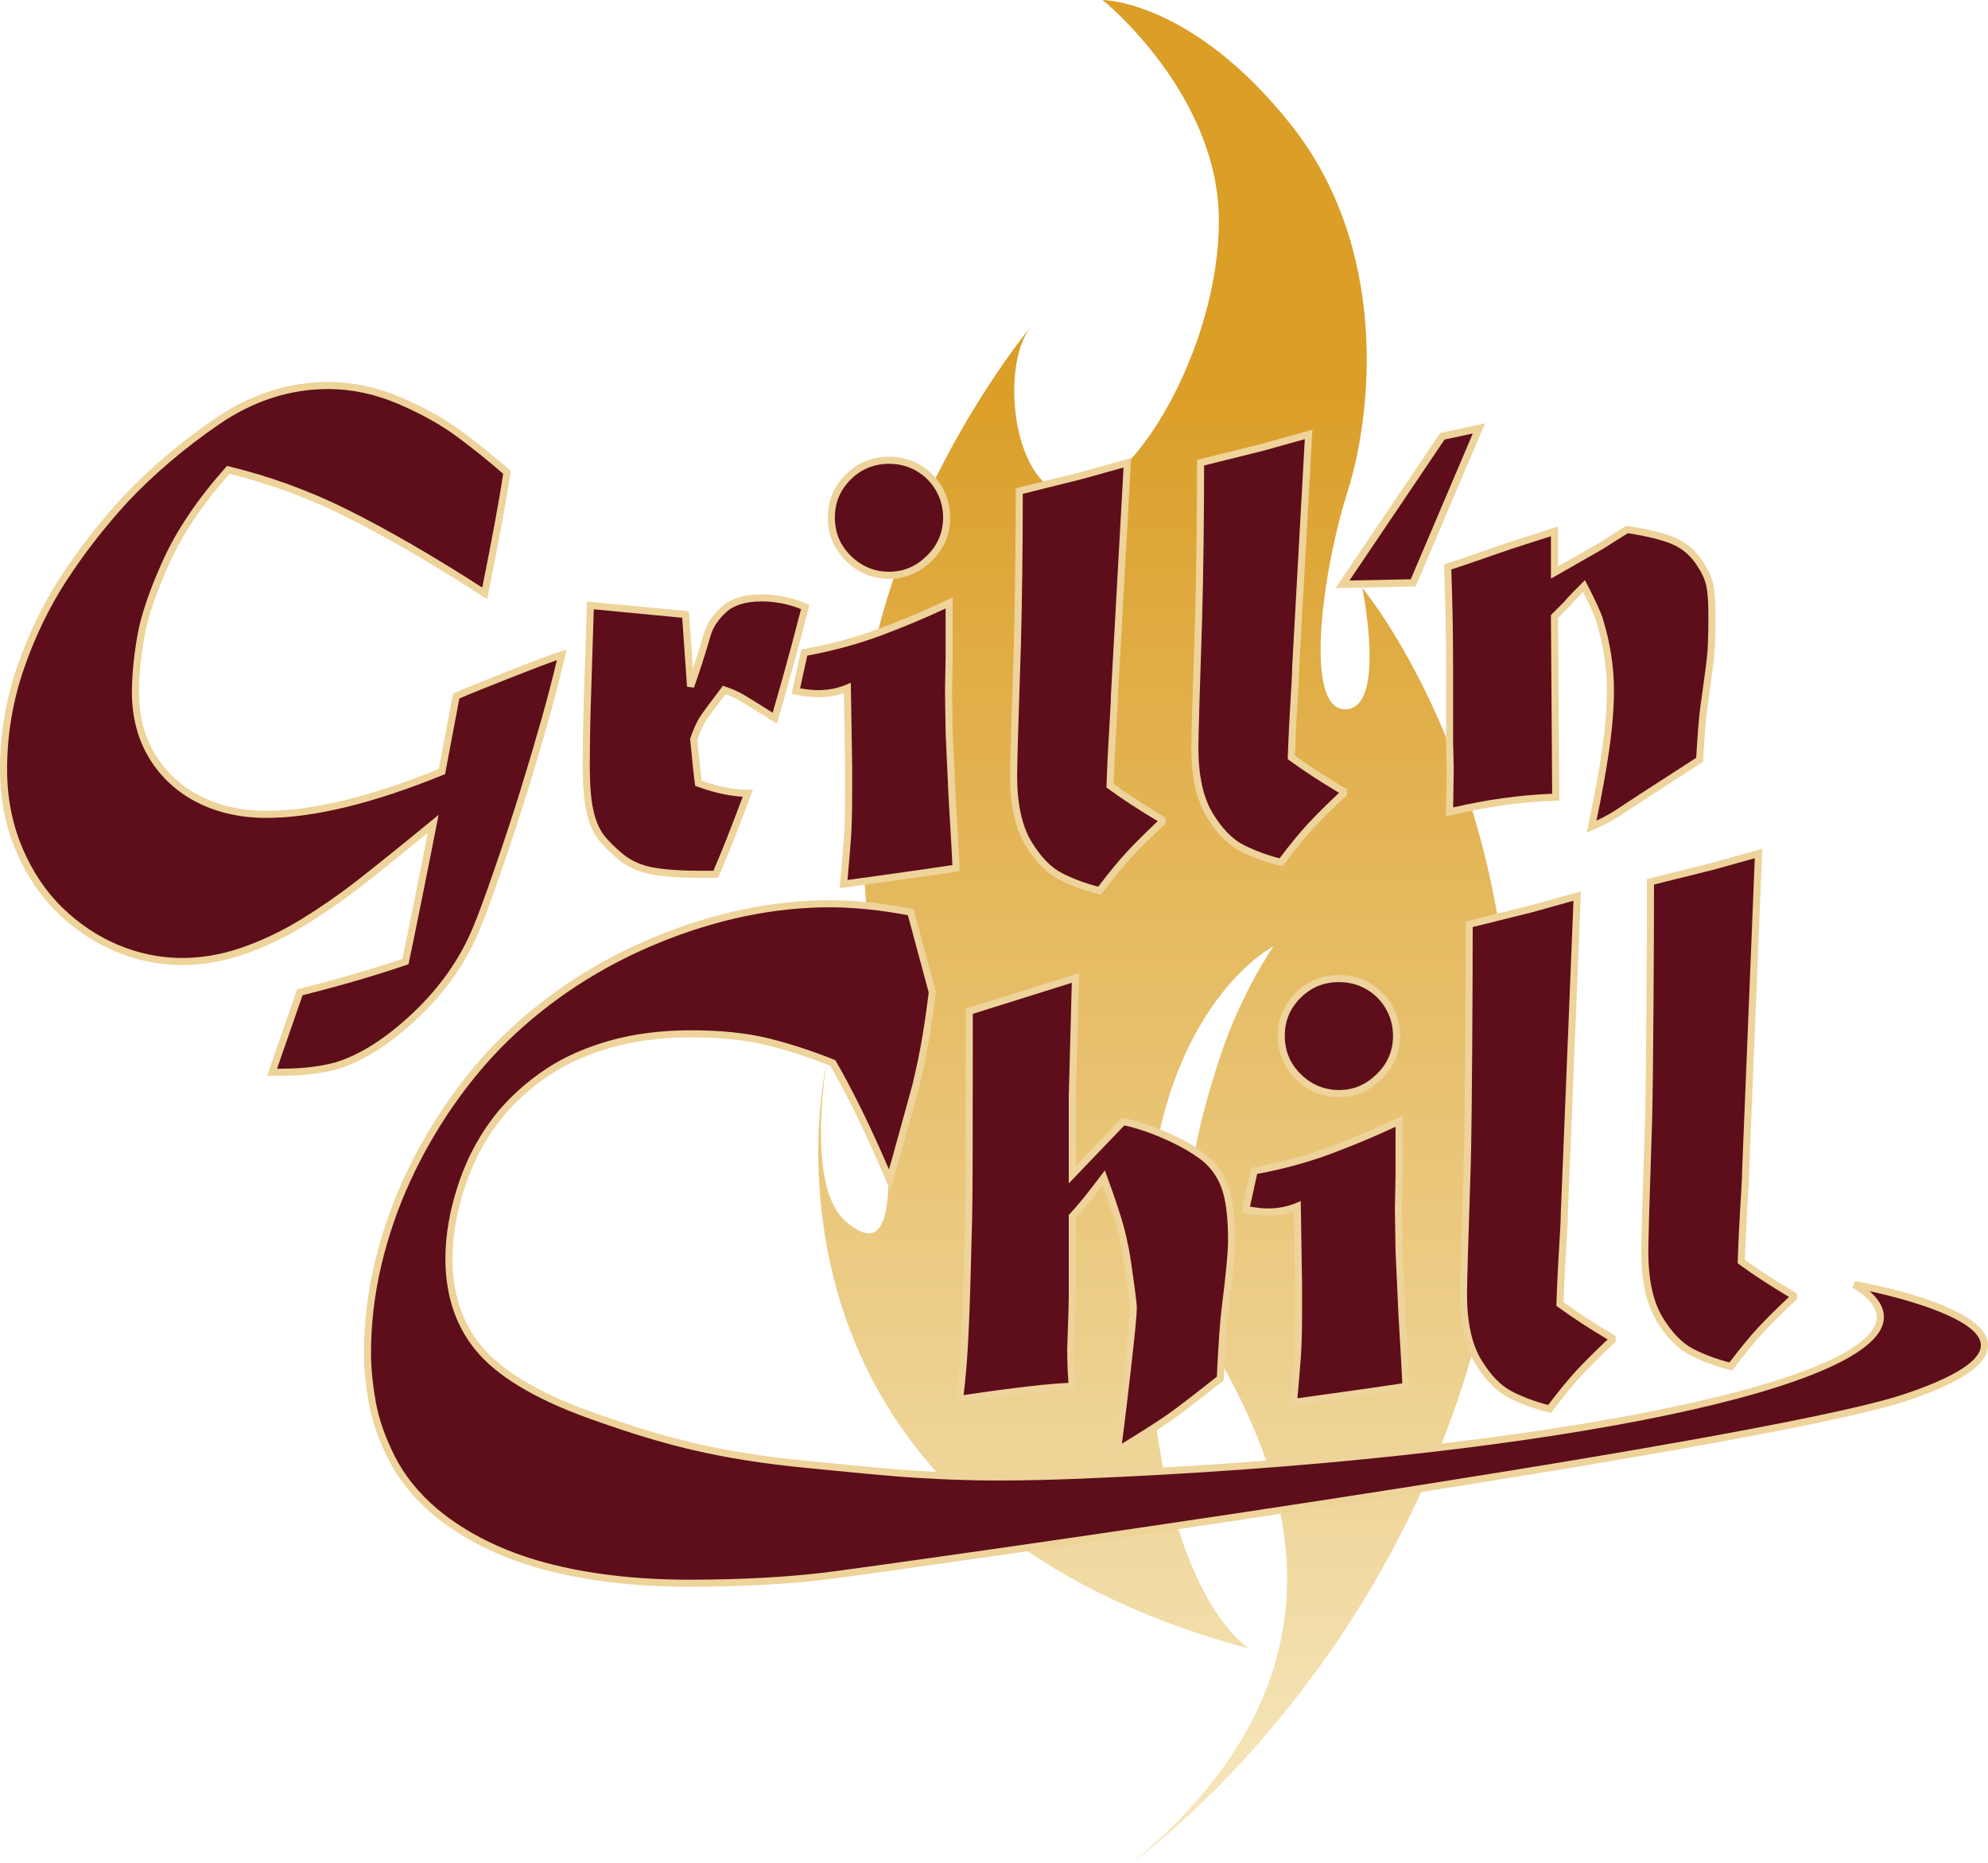 <?xml version="1.0" encoding="utf-8"?>
<!-- Generator: Adobe Illustrator 16.0.4, SVG Export Plug-In . SVG Version: 6.00 Build 0)  -->
<!DOCTYPE svg PUBLIC "-//W3C//DTD SVG 1.1//EN" "http://www.w3.org/Graphics/SVG/1.1/DTD/svg11.dtd">
<svg version="1.1" xmlns="http://www.w3.org/2000/svg" xmlns:xlink="http://www.w3.org/1999/xlink" x="0px" y="0px"
	 width="310.921px" height="291.417px" viewBox="0 0 310.921 291.417" enable-background="new 0 0 310.921 291.417"
	 xml:space="preserve">
<g id="Logo">
	<linearGradient id="SVGID_1_" gradientUnits="userSpaceOnUse" x1="182.144" y1="291.417" x2="182.144" y2="4.882812e-04">
		<stop  offset="0" style="stop-color:#F6E9C1"/>
		<stop  offset="0.797" style="stop-color:#DB9E27"/>
	</linearGradient>
	<path fill="url(#SVGID_1_)" d="M176.992,291.417c0,0,59.31-41.783,59.31-123.532c0-48.157-23.236-75.919-23.236-75.919
		s3.881,18.976-2.691,18.976c-6.585,0-3.495-21.887,0.387-34.055c3.857-12.177,6.573-37.964-8.899-57.435
		C186.374,0,172.441,0,172.441,0s18.19,14.615,18.19,34.549c0,19.957-13.547,42.812-22.835,42.812s-11.606-19.932-6.574-26.268
		c0,0-26.704,32.117-26.704,69.11c0,36.968,11.384,82.426-2.217,70.874c-6.313-5.361-3.104-24.327-3.104-24.327
		s-15.744,69.249,66.292,91.146c0,0-16.279-8.771-16.279-60.355c0-39.414,19.956-49.522,19.956-49.522s-5.08,7.327-8.315,17.186
		c-3.881,11.826-9.303,31.146,0,47.676C200.138,229.438,214.036,260.871,176.992,291.417z"/>
	<g>
		<path fill="#5D0E1A" d="M87.859,102.403c-0.685,3.01-1.55,6.371-2.599,10.087c-1.048,3.711-2.152,7.444-3.313,11.2
			c-1.16,3.751-2.503,7.835-4.027,12.253c-1.525,4.421-2.668,7.523-3.431,9.315c-2.057,4.99-5.219,9.502-9.485,13.539
			c-4.266,4.041-8.381,6.666-12.339,7.887c-2.477,0.685-5.37,1.026-8.688,1.026h-1.425l4.339-12.512
			c5.83-1.447,11.334-3.046,16.515-4.8c0.264-1.182,0.961-4.569,2.083-10.168c1.126-5.6,1.879-9.39,2.261-11.369
			c-5.067,4.149-8.974,7.293-11.716,9.424c-2.742,2.136-5.639,4.136-8.684,6.002c-3.049,1.863-6.172,3.349-9.373,4.457
			c-3.201,1.105-6.34,1.654-9.424,1.654c-3.508,0-6.908-0.684-10.199-2.057c-3.296-1.368-6.29-3.361-8.975-5.968
			c-2.685-2.611-4.825-5.821-6.427-9.628c-1.598-3.811-2.399-7.943-2.399-12.399c0-5.41,0.866-10.659,2.599-15.744
			c1.736-5.084,3.98-9.758,6.744-14.024c2.763-4.266,5.972-8.402,9.627-12.4c4.188-4.457,9.009-8.554,14.458-12.287
			c5.443-3.729,11.234-5.596,17.367-5.596c3.733,0,7.449,0.789,11.144,2.369c3.695,1.581,6.856,3.353,9.485,5.314
			c2.629,1.962,5.063,3.932,7.311,5.912c-0.606,4.115-1.771,10.42-3.482,18.914c-8.077-5.219-15.332-9.429-21.772-12.625
			c-5.903-2.937-12.019-5.162-18.337-6.687c-4.305,4.838-7.527,9.597-9.659,14.284c-2.135,4.686-3.478,8.64-4.027,11.858
			c-0.555,3.218-0.828,6.103-0.828,8.654c0,3.812,0.884,7.164,2.655,10.057c1.771,2.897,4.201,5.123,7.285,6.687
			c3.088,1.559,6.592,2.343,10.516,2.343c7.35,0,16.51-2.23,27.481-6.687l2.23-11.828c1.559-0.685,4.378-1.828,8.454-3.426
			C83.879,103.833,86.564,102.823,87.859,102.403z"/>
		<path fill="#EED39B" d="M43.977,168.266h-2.204l4.693-13.532l0.292-0.072c5.69-1.413,11.13-2.989,16.174-4.687
			c0.324-1.486,1.031-4.949,2.014-9.853c0.886-4.409,1.542-7.695,1.966-9.859c-4.56,3.726-8.016,6.5-10.538,8.46
			c-2.732,2.128-5.671,4.16-8.734,6.038c-3.073,1.877-6.263,3.394-9.481,4.507c-6.919,2.391-13.743,2.203-20.018-0.414
			c-3.341-1.387-6.419-3.434-9.147-6.082c-2.722-2.647-4.926-5.948-6.552-9.811C0.821,129.096,0,124.852,0,120.347
			c0-5.447,0.884-10.804,2.628-15.922c1.747-5.116,4.036-9.875,6.803-14.146c2.772-4.281,6.03-8.477,9.684-12.473
			c4.201-4.47,9.095-8.63,14.553-12.371c5.514-3.777,11.463-5.692,17.681-5.692c3.795,0,7.618,0.812,11.362,2.414
			c3.715,1.589,6.944,3.399,9.598,5.38c2.612,1.949,5.084,3.948,7.346,5.94l0.226,0.199l-0.044,0.298
			c-0.603,4.088-1.743,10.284-3.487,18.942l-0.161,0.798l-0.684-0.441c-8.042-5.196-15.35-9.434-21.718-12.594
			c-5.722-2.847-11.742-5.055-17.897-6.566c-4.146,4.698-7.29,9.372-9.347,13.896c-2.105,4.622-3.446,8.565-3.986,11.722
			c-0.544,3.156-0.82,6.036-0.82,8.561c0,3.692,0.866,6.978,2.574,9.767c1.706,2.79,4.082,4.97,7.063,6.482
			c3,1.515,6.454,2.283,10.265,2.283c7.179,0,16.259-2.198,26.992-6.533l2.229-11.817l0.268-0.117
			c1.564-0.688,4.415-1.843,8.475-3.435c4.048-1.592,6.769-2.616,8.087-3.043l0.928-0.301l-0.216,0.951
			c-0.684,3.006-1.56,6.409-2.605,10.115c-1.049,3.713-2.165,7.486-3.317,11.213c-1.149,3.713-2.505,7.842-4.033,12.27
			c-1.518,4.4-2.676,7.547-3.444,9.352c-2.074,5.032-5.31,9.651-9.614,13.724c-4.301,4.075-8.526,6.771-12.557,8.014
			C50.3,167.913,47.328,168.266,43.977,168.266z M43.331,167.156h0.646c3.25,0,6.124-0.338,8.541-1.006
			c3.851-1.188,7.929-3.799,12.105-7.755c4.19-3.965,7.337-8.456,9.354-13.348c0.761-1.787,1.91-4.909,3.419-9.285
			c1.523-4.417,2.876-8.534,4.021-12.236c1.15-3.719,2.263-7.482,3.31-11.187c0.929-3.293,1.724-6.346,2.368-9.089
			c-1.483,0.525-3.859,1.431-7.088,2.701c-3.824,1.499-6.568,2.608-8.167,3.301l-2.232,11.836l-0.28,0.114
			c-10.988,4.464-20.304,6.728-27.689,6.728c-3.986,0-7.608-0.808-10.766-2.402c-3.168-1.607-5.694-3.926-7.508-6.893
			c-1.816-2.965-2.736-6.446-2.736-10.346c0-2.588,0.281-5.531,0.835-8.748c0.555-3.25,1.924-7.286,4.069-11.994
			c2.14-4.705,5.42-9.557,9.749-14.422l0.221-0.248l0.323,0.078c6.349,1.532,12.558,3.796,18.455,6.729
			c6.224,3.089,13.333,7.197,21.142,12.215c1.609-8.019,2.682-13.849,3.273-17.79c-2.178-1.907-4.548-3.818-7.05-5.685
			c-2.584-1.928-5.737-3.694-9.372-5.249c-3.605-1.542-7.281-2.325-10.925-2.325c-5.99,0-11.728,1.85-17.054,5.499
			c-5.393,3.695-10.226,7.802-14.367,12.209c-3.607,3.945-6.827,8.093-9.566,12.322c-2.718,4.195-4.967,8.872-6.685,13.902
			c-1.704,5.002-2.569,10.239-2.569,15.564c0,4.356,0.793,8.456,2.356,12.185c1.568,3.725,3.688,6.902,6.303,9.445
			c2.626,2.55,5.588,4.52,8.8,5.854c6.027,2.514,12.568,2.694,19.23,0.39c3.143-1.087,6.26-2.57,9.265-4.405
			c3.028-1.856,5.932-3.863,8.632-5.967c2.73-2.122,6.559-5.201,11.706-9.416l1.186-0.971l-0.29,1.505
			c-0.381,1.979-1.135,5.771-2.262,11.374c-1.059,5.284-1.8,8.899-2.086,10.18l-0.068,0.304l-0.295,0.101
			c-5.07,1.717-10.541,3.311-16.267,4.74L43.331,167.156z"/>
	</g>
	<g>
		<path fill="#5D0E1A" d="M125.942,94.941l-1.624,6.189c-0.917,3.438-1.966,7.176-3.145,11.204c-2.75-1.737-4.479-2.806-5.184-3.218
			c-0.707-0.411-1.612-0.81-2.725-1.204c-1.771,2.326-2.884,3.841-3.343,4.543c-0.459,0.707-0.935,1.763-1.426,3.17
			c0.33,3.474,0.572,5.769,0.736,6.882c2.885,1.049,5.458,1.572,7.714,1.572c-1.962,5.306-3.634,9.532-5.011,12.677h-2.014
			c-3.309,0-5.913-0.173-7.813-0.515c-1.901-0.347-3.521-1.04-4.864-2.092c-1.407-1.143-2.499-2.226-3.27-3.24
			c-0.766-1.018-1.342-2.377-1.719-4.08c-0.376-1.702-0.563-3.998-0.563-6.877c0-3.704,0.065-7.424,0.195-11.157l0.442-14.102
			l14.89,1.424l0.788,11.252c0.849-2.356,1.719-5.059,2.604-8.108c0.424-1.442,1.303-2.759,2.628-3.954
			c1.325-1.195,3.3-1.793,5.921-1.793C121.451,93.516,123.711,93.988,125.942,94.941z"/>
		<path fill="#EED39B" d="M112.298,137.312h-2.376c-3.316,0-5.979-0.176-7.912-0.524c-1.988-0.362-3.706-1.103-5.107-2.201
			c-1.44-1.169-2.571-2.292-3.369-3.34c-0.817-1.085-1.428-2.529-1.819-4.296c-0.382-1.728-0.576-4.082-0.576-6.997
			c0-3.694,0.065-7.454,0.195-11.176l0.46-14.69l15.946,1.525l0.631,9.012c0.567-1.708,1.139-3.553,1.708-5.514
			c0.45-1.532,1.389-2.948,2.79-4.211c1.424-1.285,3.541-1.936,6.292-1.936c2.361,0,4.716,0.495,7,1.47l0.44,0.188l-1.746,6.651
			c-0.917,3.438-1.977,7.212-3.148,11.219l-0.207,0.706l-0.622-0.393c-2.571-1.624-4.406-2.763-5.167-3.208
			c-0.585-0.34-1.341-0.684-2.25-1.022c-1.58,2.079-2.64,3.523-3.074,4.187c-0.421,0.647-0.867,1.635-1.326,2.936
			c0.305,3.205,0.522,5.263,0.675,6.404c2.684,0.947,5.109,1.427,7.212,1.427h0.796l-0.276,0.747
			c-1.952,5.277-3.642,9.552-5.023,12.707L112.298,137.312z M92.865,95.302l-0.423,13.511c-0.129,3.711-0.195,7.458-0.195,11.14
			c0,2.835,0.185,5.108,0.55,6.758c0.356,1.61,0.902,2.911,1.621,3.866c0.744,0.977,1.813,2.035,3.177,3.143
			c1.251,0.98,2.806,1.647,4.614,1.977c1.867,0.336,4.463,0.506,7.714,0.506h1.651c1.281-2.952,2.821-6.845,4.584-11.589
			c-2.123-0.107-4.511-0.639-7.114-1.585l-0.311-0.113l-0.048-0.327c-0.16-1.083-0.395-3.278-0.74-6.911l-0.012-0.121l0.04-0.114
			c0.51-1.461,0.995-2.538,1.484-3.29c0.478-0.73,1.61-2.27,3.367-4.577l0.245-0.322l0.381,0.135
			c1.161,0.411,2.083,0.819,2.818,1.247c0.709,0.415,2.323,1.414,4.579,2.836c1.088-3.736,2.074-7.26,2.935-10.486l1.5-5.718
			c-2.006-0.796-4.063-1.2-6.123-1.2c-2.468,0-4.335,0.556-5.55,1.651c-1.246,1.124-2.077,2.368-2.468,3.699
			c-0.872,3.007-1.751,5.746-2.614,8.14l-1.075-0.149l-0.755-10.784L92.865,95.302z"/>
	</g>
	<g>
		<path fill="#5D0E1A" d="M149.528,135.774c-0.982,0.165-2.736,0.425-5.258,0.784c-2.524,0.364-4.79,0.68-6.804,0.961
			c-2.018,0.277-3.858,0.528-5.531,0.758c0.295-3.239,0.499-5.7,0.615-7.367c0.113-1.672,0.174-4.08,0.174-7.224v-3.733l-0.2-12.335
			c-1.407,0.588-2.915,0.883-4.517,0.883c-0.983,0-2.167-0.129-3.539-0.394l1.325-6.042c4.227-0.754,8.212-1.837,11.967-3.244
			c3.751-1.408,7.311-2.915,10.685-4.521v8.648l-0.095,5.063l0.095,6.536l0.395,8.644c0.034,0.888,0.13,2.656,0.294,5.311
			C149.3,131.153,149.43,133.578,149.528,135.774z M148.057,80.935c0,2.49-0.905,4.621-2.702,6.388
			c-1.806,1.772-3.903,2.656-6.293,2.656c-2.455,0-4.578-0.875-6.362-2.629c-1.785-1.754-2.678-3.89-2.678-6.414
			c0-2.456,0.876-4.561,2.629-6.315c1.75-1.75,3.89-2.629,6.41-2.629c1.671,0,3.197,0.403,4.569,1.204
			c1.377,0.805,2.46,1.893,3.244,3.27C147.662,77.837,148.057,79.332,148.057,80.935z"/>
		<path fill="#EED39B" d="M131.321,138.921l0.063-0.694c0.288-3.16,0.495-5.634,0.614-7.355c0.115-1.689,0.173-4.106,0.173-7.186
			v-3.733l-0.188-11.538c-1.254,0.425-2.587,0.64-3.975,0.64c-1.027,0-2.252-0.136-3.644-0.403l-0.559-0.107l1.527-6.959
			l0.365-0.065c4.162-0.743,8.155-1.825,11.87-3.217c3.712-1.394,7.292-2.908,10.641-4.503L149,93.422v9.526l-0.095,5.074
			L149,114.54l0.394,8.626c0.034,0.89,0.13,2.653,0.293,5.302c0.166,2.654,0.295,5.082,0.394,7.281l0.022,0.49l-0.484,0.082
			c-0.985,0.166-2.743,0.426-5.271,0.786c-2.524,0.364-4.791,0.68-6.805,0.961L131.321,138.921z M133.066,106.791l0.213,13.153
			v3.742c0,3.104-0.059,5.547-0.175,7.262c-0.112,1.602-0.298,3.848-0.554,6.686l4.841-0.663c2.012-0.281,4.276-0.597,6.8-0.961
			c2.144-0.306,3.732-0.539,4.761-0.703c-0.096-2.062-0.218-4.319-0.371-6.769c-0.165-2.662-0.26-4.434-0.295-5.324l-0.394-8.64
			l-0.095-6.553l0.095-5.082v-7.764c-3.146,1.471-6.484,2.871-9.936,4.166c-3.668,1.375-7.603,2.453-11.699,3.205l-1.123,5.12
			c1.09,0.187,2.055,0.282,2.874,0.282c1.522,0,2.97-0.283,4.303-0.84L133.066,106.791z M139.061,90.532
			c-2.598,0-4.869-0.938-6.75-2.789c-1.887-1.854-2.843-4.145-2.843-6.809c0-2.597,0.939-4.854,2.792-6.707
			c1.853-1.852,4.142-2.791,6.802-2.791l0,0c1.762,0,3.394,0.43,4.848,1.279c1.461,0.854,2.62,2.023,3.447,3.475
			c0.833,1.45,1.255,3.047,1.255,4.744c0,2.63-0.965,4.912-2.868,6.783C143.84,89.585,141.592,90.532,139.061,90.532z
			 M139.061,72.545c-2.356,0-4.38,0.83-6.018,2.467c-1.66,1.661-2.467,3.598-2.467,5.923c0,2.389,0.822,4.357,2.512,6.019
			c1.667,1.64,3.676,2.471,5.973,2.471c2.261,0,4.193-0.817,5.905-2.497c1.683-1.654,2.536-3.67,2.536-5.992
			c0-1.501-0.374-2.912-1.109-4.194c-0.729-1.282-1.753-2.313-3.043-3.067C142.067,72.925,140.624,72.545,139.061,72.545z"/>
	</g>
	<g>
		<path fill="#5D0E1A" d="M181.765,128.55c-2.062,1.932-3.759,3.612-5.084,5.037s-2.894,3.335-4.695,5.726
			c-2.16-0.523-4.184-1.265-6.067-2.213c-1.885-0.948-3.586-2.694-5.11-5.232c-1.521-2.538-2.282-6.037-2.282-10.489
			c0-1.837,0.195-8.649,0.589-20.443c0.194-7.566,0.294-15.609,0.294-24.128l9.68-2.408l7.225-2.014l-2.014,36.312
			c0,0.559-0.035,1.395-0.101,2.508c-0.064,1.113-0.155,2.677-0.268,4.695c-0.117,2.014-0.19,3.495-0.222,4.444
			c-0.034,0.953-0.068,1.801-0.1,2.555c2.325,1.707,5.047,3.473,8.155,5.31V128.55z"/>
		<path fill="#EED39B" d="M172.209,139.937l-0.354-0.086c-2.18-0.528-4.261-1.288-6.186-2.257c-1.966-0.989-3.762-2.82-5.336-5.441
			c-1.567-2.616-2.361-6.241-2.361-10.775c0-1.862,0.198-8.746,0.589-20.461c0.195-7.585,0.294-15.698,0.294-24.11v-0.434
			l10.1-2.512l7.955-2.218l-2.057,37.084c0.001,0.523-0.031,1.331-0.101,2.51l-0.01,0.157c-0.063,1.101-0.151,2.612-0.258,4.536
			c-0.117,2.009-0.19,3.485-0.222,4.431c-0.029,0.833-0.06,1.585-0.087,2.264c2.215,1.61,4.861,3.327,7.871,5.106l0.272,0.161v0.898
			l-0.176,0.164c-2.051,1.922-3.752,3.608-5.057,5.01c-1.317,1.416-2.885,3.328-4.659,5.682L172.209,139.937z M159.962,77.24
			c-0.003,8.266-0.102,16.24-0.294,23.709c-0.391,11.708-0.589,18.579-0.589,20.429c0,4.331,0.742,7.764,2.204,10.205
			c1.464,2.438,3.108,4.128,4.884,5.021c1.746,0.879,3.627,1.579,5.597,2.082c1.707-2.251,3.224-4.093,4.511-5.477
			c1.255-1.349,2.867-2.952,4.796-4.769c-2.979-1.774-5.598-3.488-7.789-5.096l-0.238-0.175l0.013-0.295
			c0.031-0.753,0.065-1.601,0.1-2.552c0.031-0.95,0.104-2.436,0.222-4.456c0.107-1.923,0.195-3.436,0.259-4.537l0.009-0.158
			c0.067-1.141,0.1-1.951,0.1-2.476l1.972-35.57l-6.479,1.807L159.962,77.24z"/>
	</g>
	<g>
		<path fill="#5D0E1A" d="M210.121,124.115c-2.066,1.932-3.76,3.613-5.09,5.037c-1.325,1.425-2.889,3.335-4.69,5.726
			c-2.16-0.524-4.184-1.265-6.067-2.213c-1.885-0.949-3.587-2.694-5.11-5.232c-1.525-2.538-2.288-6.038-2.288-10.49
			c0-1.836,0.2-8.648,0.59-20.442c0.2-7.567,0.299-15.609,0.299-24.129l9.681-2.408l7.219-2.014l-2.013,36.311
			c0,0.559-0.031,1.395-0.097,2.508c-0.069,1.113-0.155,2.676-0.272,4.695c-0.113,2.014-0.186,3.495-0.221,4.443
			c-0.034,0.953-0.065,1.802-0.1,2.556c2.326,1.706,5.045,3.474,8.16,5.31V124.115z"/>
		<path fill="#EED39B" d="M200.564,135.502l-0.354-0.086c-2.179-0.528-4.261-1.288-6.186-2.256
			c-1.968-0.991-3.764-2.821-5.337-5.442c-1.57-2.613-2.367-6.239-2.367-10.775c0-1.772,0.188-8.274,0.591-20.46
			c0.197-7.487,0.298-15.6,0.298-24.111v-0.434l10.102-2.512l7.949-2.217l-2.056,37.083c0.001,0.553-0.032,1.408-0.097,2.51
			c-0.044,0.707-0.095,1.593-0.156,2.661l-0.116,2.034c-0.113,2.008-0.186,3.486-0.221,4.432c-0.029,0.831-0.057,1.583-0.086,2.263
			c2.239,1.628,4.888,3.344,7.874,5.104l0.273,0.161v0.9l-0.176,0.164c-2.007,1.876-3.71,3.562-5.063,5.011
			c-1.299,1.396-2.864,3.308-4.653,5.681L200.564,135.502z M188.318,72.805c-0.004,8.362-0.104,16.337-0.3,23.71
			c-0.401,12.177-0.589,18.667-0.589,20.427c0,4.333,0.743,7.766,2.209,10.205c1.463,2.438,3.106,4.127,4.884,5.022
			c1.746,0.878,3.628,1.578,5.597,2.082c1.72-2.269,3.235-4.11,4.506-5.477c1.3-1.391,2.913-2.994,4.802-4.769
			c-2.956-1.757-5.576-3.47-7.794-5.096l-0.239-0.176l0.014-0.296c0.034-0.752,0.065-1.6,0.1-2.551
			c0.035-0.951,0.107-2.436,0.221-4.455l0.117-2.033c0.061-1.07,0.111-1.958,0.155-2.665c0.063-1.078,0.096-1.911,0.096-2.473
			l1.971-35.569l-6.473,1.806L188.318,72.805z"/>
	</g>
	<g>
		<path fill="#5D0E1A" d="M231.302,67.008l-10.277,24.159L209.97,91.39l15.608-23.145L231.302,67.008z"/>
		<path fill="#EED39B" d="M208.88,91.983l16.353-24.249l7.027-1.519L221.405,91.73L208.88,91.983z M225.924,68.754L211.06,90.796
			l9.584-0.193l9.7-22.803L225.924,68.754z"/>
	</g>
	<g>
		<path fill="#5D0E1A" d="M267.741,95.89v0.641c0,2.425-0.052,4.257-0.147,5.504c-0.1,1.243-0.477,4.158-1.13,8.744
			c-0.2,1.473-0.413,4.162-0.642,8.061l-9.043,5.847c-1.503,0.983-2.65,1.736-3.439,2.261c-0.783,0.524-1.562,0.983-2.335,1.373
			c-0.766,0.394-1.463,0.724-2.087,0.983c0.948-4.452,1.681-8.433,2.188-11.94c0.506-3.504,0.762-6.631,0.762-9.386
			c0-3.634-0.571-7.32-1.719-11.053c-0.265-0.888-1.066-2.638-2.408-5.258c-1.542,1.537-2.408,2.455-2.603,2.75l-2.019,2.014
			l0.199,28.256c-5.341,0.165-10.875,0.931-16.609,2.309l0.1-6.73l-0.1-4.228v-11.693c0-5.241-0.101-10.468-0.294-15.674
			c0.883-0.264,2.849-0.927,5.894-1.993c3.049-1.065,5.062-1.745,6.046-2.04l4.765-1.52v6.436l7.225-4.128l4.127-2.607
			c3.244,0.494,5.69,1.101,7.346,1.819c1.653,0.723,2.992,1.867,4.006,3.439c0.818,1.212,1.343,2.343,1.572,3.391
			C267.623,92.516,267.741,93.993,267.741,95.89z"/>
		<path fill="#EED39B" d="M248.156,130.22l0.22-1.033c0.951-4.464,1.685-8.469,2.181-11.903c0.502-3.476,0.756-6.606,0.756-9.307
			c0-3.568-0.569-7.232-1.694-10.89c-0.23-0.776-0.911-2.283-2.025-4.488c-1.578,1.589-1.919,2.012-1.992,2.123l-0.071,0.087
			l-1.854,1.85l0.202,28.565l-0.541,0.017c-5.292,0.164-10.843,0.935-16.497,2.293l-0.694,0.167l0.109-7.445l-0.1-4.206v-11.707
			c0-5.142-0.099-10.409-0.293-15.653l-0.017-0.429l0.411-0.123c0.899-0.269,2.929-0.955,5.869-1.985
			c3.089-1.079,5.074-1.749,6.07-2.048l5.479-1.748v6.24l6.395-3.654l4.281-2.705l0.204,0.031c3.273,0.498,5.791,1.124,7.483,1.859
			c1.756,0.768,3.186,1.995,4.251,3.647c0.848,1.255,1.404,2.46,1.648,3.572c0.238,1.095,0.359,2.622,0.359,4.541v0.641
			c0,2.392-0.051,4.258-0.149,5.547c-0.102,1.263-0.472,4.134-1.134,8.78c-0.195,1.434-0.409,4.131-0.637,8.015l-0.017,0.281
			l-9.279,5.999c-1.499,0.981-2.646,1.733-3.434,2.257c-0.802,0.537-1.606,1.01-2.392,1.406c-0.784,0.403-1.5,0.741-2.124,1
			L248.156,130.22z M247.887,90.738l0.347,0.676c1.37,2.675,2.17,4.426,2.446,5.353c1.155,3.758,1.742,7.532,1.742,11.211
			c0,2.753-0.259,5.938-0.768,9.465c-0.46,3.184-1.122,6.85-1.97,10.913c0.336-0.159,0.692-0.335,1.066-0.527
			c0.749-0.378,1.515-0.829,2.28-1.341c0.792-0.526,1.94-1.28,3.444-2.264l8.81-5.696c0.227-3.812,0.433-6.372,0.629-7.822
			c0.65-4.562,1.029-7.493,1.127-8.714c0.097-1.259,0.146-3.097,0.146-5.46V95.89c0-1.839-0.112-3.288-0.334-4.304
			c-0.213-0.974-0.714-2.05-1.489-3.199c-0.952-1.476-2.218-2.563-3.769-3.242c-1.569-0.681-3.926-1.269-7.003-1.748l-3.952,2.497
			l-8.075,4.614v-6.632l-4.041,1.29c-0.976,0.292-3.002,0.976-6.032,2.035c-2.574,0.901-4.459,1.542-5.507,1.874
			c0.186,5.118,0.279,10.252,0.279,15.27v11.693l0.1,4.214l-0.09,6.041c5.297-1.229,10.501-1.949,15.486-2.141l-0.196-27.949
			l2.146-2.142c0.178-0.248,0.689-0.842,2.639-2.786L247.887,90.738z"/>
	</g>
	<g>
		<path fill="#5D0E1A" d="M290.011,200.926c21.036,12.808-42.501,26.576-120.909,29.798c-14.83,0.611-21.46,0.108-25.918-0.139
			c-4.456-0.247-14.396-1.295-16.908-1.524c-14.629-1.408-23.322-3.955-32.807-7.307c-8.494-2.932-14.492-6.323-17.996-10.169
			c-3.508-3.847-5.258-8.762-5.258-14.743c0-3.733,0.702-7.666,2.114-11.797c1.407-4.133,3.464-7.818,6.171-11.058
			c2.092-2.435,4.53-4.569,7.311-6.397c2.781-1.827,6.051-3.266,9.801-4.313c3.751-1.048,7.913-1.572,12.482-1.572
			c4.647,0,8.658,0.42,12.027,1.256c3.374,0.84,6.752,1.945,10.144,3.313c2.933,5.106,5.885,11.2,8.857,18.285
			c0.459-1.524,0.836-2.846,1.144-3.971c0.302-1.122,0.8-2.915,1.484-5.371c0.685-2.455,1.179-4.258,1.486-5.4
			c0.684-2.854,1.218-5.444,1.598-7.771c0.382-2.32,0.707-4.607,0.975-6.855l-3.374-12.513c-4.457-0.875-8.683-1.317-12.685-1.317
			c-8.796,0-17.75,1.858-26.854,5.575c-9.104,3.712-17.064,8.883-23.886,15.509c-3.044,2.971-5.881,6.346-8.51,10.113
			c-2.629,3.772-4.916,7.774-6.856,12.001c-1.945,4.228-3.457,8.637-4.543,13.228s-1.628,9.229-1.628,13.911
			c0,2.248,0.247,4.781,0.741,7.602c0.498,2.819,1.524,5.76,3.088,8.826c1.559,3.066,3.828,5.856,6.8,8.372
			c4.608,3.807,10.255,6.618,16.938,8.429c6.687,1.806,14.257,2.711,22.711,2.711c8.04,0,15.189-0.382,21.456-1.139
			c5.951-0.728,145.627-20.188,168.729-27.887C329.952,207.94,290.011,200.926,290.011,200.926z"/>
		<path fill="#EED39B" d="M107.751,248.191c-8.458,0-16.147-0.919-22.856-2.73c-6.728-1.822-12.497-4.694-17.147-8.536
			c-3.024-2.561-5.358-5.436-6.941-8.549c-1.577-3.092-2.634-6.113-3.14-8.98c-0.497-2.841-0.749-5.431-0.749-7.698
			c0-4.71,0.553-9.433,1.643-14.039c1.093-4.617,2.634-9.103,4.58-13.331c1.944-4.235,4.268-8.303,6.905-12.087
			c2.645-3.79,5.531-7.22,8.578-10.192c6.846-6.649,14.941-11.906,24.063-15.625c9.128-3.726,18.234-5.616,27.062-5.616
			c0.001,0,0,0,0,0c4,0,8.303,0.446,12.792,1.327l0.338,0.066l3.492,12.949l-0.013,0.106c-0.267,2.246-0.596,4.561-0.978,6.88
			c-0.376,2.306-0.917,4.934-1.605,7.81c-0.312,1.159-0.806,2.963-1.491,5.42c-0.684,2.454-1.181,4.246-1.483,5.367
			c-0.309,1.131-0.688,2.456-1.148,3.986l-0.445,1.477l-0.597-1.422c-2.914-6.947-5.851-13.021-8.731-18.058
			c-3.304-1.323-6.631-2.406-9.892-3.218c-3.315-0.822-7.316-1.239-11.894-1.239c-4.498,0-8.646,0.521-12.333,1.552
			c-3.68,1.028-6.925,2.455-9.646,4.242c-2.722,1.79-5.143,3.908-7.194,6.296c-2.646,3.166-4.688,6.827-6.067,10.875
			c-1.383,4.045-2.085,7.954-2.085,11.618c0,5.815,1.72,10.649,5.113,14.369c3.428,3.762,9.406,7.133,17.767,10.019
			c10.184,3.599,18.793,5.942,32.68,7.279c0.604,0.055,1.644,0.158,2.936,0.286c3.958,0.393,10.581,1.05,13.95,1.236l1.06,0.061
			c2.698,0.155,6.394,0.369,12.03,0.368c3.798,0,8.096-0.098,12.775-0.29c67.044-2.755,121.667-13.056,124.354-23.45
			c0.454-1.755-0.795-3.545-3.71-5.32l0.384-1.02c2.082,0.365,20.356,3.748,20.806,9.816c0.228,3.069-3.96,5.994-12.8,8.941
			c-22.954,7.649-161.631,27.029-168.837,27.911C122.996,247.807,115.755,248.191,107.751,248.191z M129.75,141.915
			c-8.685,0-17.649,1.862-26.644,5.534c-8.99,3.666-16.967,8.845-23.709,15.393c-2.997,2.924-5.837,6.3-8.442,10.033
			c-2.599,3.729-4.889,7.738-6.807,11.915c-1.915,4.162-3.432,8.578-4.508,13.124c-1.071,4.522-1.614,9.159-1.614,13.783
			c0,2.204,0.247,4.729,0.732,7.506c0.487,2.758,1.509,5.675,3.036,8.67c1.516,2.982,3.758,5.741,6.665,8.201
			c4.522,3.736,10.151,6.535,16.725,8.316c6.614,1.786,14.207,2.691,22.566,2.691c7.959,0,15.155-0.382,21.39-1.135
			c7.2-0.88,145.737-20.235,168.621-27.862c10.182-3.394,12.17-6.118,12.045-7.807c-0.285-3.846-11.056-6.952-17.411-8.318
			c1.85,1.614,2.56,3.302,2.111,5.037c-2.849,11.022-56.752,21.461-125.383,24.28c-4.693,0.193-9.006,0.292-12.82,0.292
			c-5.668,0-9.382-0.214-12.094-0.371l-1.058-0.06c-3.393-0.188-10.032-0.847-13.998-1.24c-1.288-0.128-2.325-0.23-2.93-0.286
			c-14.002-1.348-22.681-3.71-32.941-7.336c-8.536-2.945-14.667-6.418-18.221-10.318c-3.585-3.93-5.402-9.017-5.402-15.116
			c0-3.786,0.721-7.815,2.144-11.977c1.422-4.177,3.532-7.957,6.271-11.233c2.124-2.472,4.622-4.658,7.431-6.505
			c2.816-1.851,6.166-3.325,9.957-4.385c3.784-1.057,8.033-1.593,12.631-1.593c4.667,0,8.759,0.429,12.161,1.272
			c3.371,0.839,6.808,1.962,10.218,3.338l0.178,0.071l0.096,0.166c2.734,4.762,5.519,10.449,8.284,16.923
			c0.266-0.913,0.499-1.738,0.701-2.479c0.302-1.121,0.8-2.915,1.485-5.373c0.684-2.453,1.178-4.255,1.485-5.396
			c0.679-2.835,1.213-5.436,1.585-7.716c0.374-2.267,0.696-4.528,0.959-6.725l-3.256-12.075
			C137.694,142.333,133.578,141.915,129.75,141.915z"/>
	</g>
	<g>
		<path fill="#5D0E1A" d="M192.619,193.992c0,1.836-0.325,5.322-0.979,10.468c-0.265,1.997-0.528,5.718-0.789,11.153
			c-3.768,2.979-6.38,4.988-7.84,6.02c-1.454,1.031-4.218,2.794-8.276,5.28c0.096-0.555,0.296-2.023,0.59-4.397
			c0.294-2.372,0.614-5.071,0.957-8.081c0.342-3.015,0.589-5.274,0.736-6.782c0.146-1.508,0.221-2.573,0.221-3.192
			c0-0.429-0.195-2.04-0.589-4.842c-0.395-2.802-0.671-4.479-0.836-5.037c-0.36-2.127-1.425-5.583-3.192-10.368
			c-2.096,2.785-3.733,4.799-4.915,6.046v12.478c0,1.053-0.04,2.607-0.121,4.669c-0.083,2.066-0.122,3.261-0.122,3.591
			c0,1.962,0.079,3.91,0.243,5.847c-1.374,0.03-2.998,0.147-4.864,0.343c-1.867,0.193-3.677,0.411-5.431,0.641
			c-1.75,0.225-3.228,0.433-4.423,0.61c-1.195,0.182-2.17,0.321-2.923,0.42c0.295-2.196,0.533-4.751,0.715-7.665
			c0.178-2.915,0.333-6.74,0.463-11.474c0.135-4.734,0.216-7.887,0.247-9.459c0.065-2.686,0.1-11.776,0.1-27.272v-4.816l16.61-5.21
			l-0.494,18.675v12.088l7.912-8.255c0.395,0,1.309,0.222,2.75,0.663c1.442,0.442,3.062,1.078,4.864,1.914s3.392,1.763,4.769,2.776
			c1.572,1.147,2.733,2.681,3.486,4.596C192.242,187.336,192.619,190.193,192.619,193.992z"/>
		<path fill="#EED39B" d="M173.98,228.025l0.209-1.207c0.101-0.583,0.313-2.177,0.586-4.371c0.293-2.37,0.613-5.067,0.956-8.075
			c0.341-3.011,0.588-5.268,0.735-6.773c0.145-1.489,0.218-2.546,0.218-3.139c0-0.278-0.101-1.331-0.583-4.765
			c-0.391-2.771-0.666-4.439-0.818-4.957c-0.343-1.999-1.291-5.135-2.832-9.381c-1.726,2.265-3.132,3.983-4.189,5.121v12.258
			c0,1.062-0.041,2.64-0.122,4.69c-0.077,1.925-0.121,3.226-0.121,3.569c0,1.959,0.081,3.911,0.241,5.8l0.05,0.588l-0.59,0.014
			c-1.339,0.029-2.916,0.141-4.819,0.34c-1.72,0.178-3.492,0.387-5.417,0.639c-1.747,0.224-3.221,0.432-4.413,0.609
			c-1.198,0.182-2.177,0.321-2.933,0.421l-0.718,0.094l0.097-0.718c0.292-2.173,0.531-4.738,0.711-7.625
			c0.178-2.923,0.333-6.777,0.462-11.455c0.135-4.732,0.216-7.883,0.247-9.454c0.066-2.711,0.1-11.883,0.1-27.262v-5.224
			l17.74-5.564l-0.516,19.451l0.001,10.693l7.121-7.43h0.236c0.311,0,0.923,0.078,2.912,0.688c1.471,0.451,3.131,1.104,4.936,1.941
			c1.823,0.846,3.459,1.799,4.864,2.833c1.646,1.202,2.884,2.831,3.673,4.839c0.776,1.976,1.17,4.929,1.17,8.778
			c0,1.855-0.331,5.4-0.983,10.538c-0.263,1.981-0.526,5.718-0.785,11.109l-0.012,0.252l-0.198,0.156
			c-3.858,3.051-6.431,5.025-7.863,6.038c-1.453,1.03-4.248,2.813-8.307,5.3L173.98,228.025z M172.79,183.067l0.353,0.953
			c1.771,4.797,2.854,8.318,3.219,10.468c0.158,0.521,0.429,2.147,0.838,5.053c0.595,4.23,0.595,4.749,0.595,4.919
			c0,0.638-0.073,1.699-0.224,3.246c-0.147,1.51-0.395,3.772-0.737,6.791c-0.343,3.012-0.663,5.713-0.958,8.087
			c-0.165,1.338-0.308,2.437-0.417,3.234c3.492-2.15,5.923-3.709,7.233-4.638c1.393-0.984,3.887-2.897,7.618-5.846
			c0.257-5.288,0.52-8.97,0.781-10.948c0.646-5.087,0.974-8.586,0.974-10.395c0-3.71-0.367-6.527-1.092-8.372
			c-0.712-1.81-1.821-3.273-3.298-4.351c-1.347-0.992-2.919-1.907-4.675-2.722c-1.759-0.816-3.371-1.451-4.793-1.887
			c-1.377-0.422-2.046-0.571-2.37-0.619l-8.685,9.061v-13.468l0.475-17.913l-15.482,4.855v4.409c0,15.389-0.033,24.568-0.1,27.286
			c-0.031,1.57-0.112,4.725-0.247,9.461c-0.129,4.689-0.285,8.556-0.464,11.492c-0.162,2.601-0.372,4.946-0.625,6.984
			c0.622-0.086,1.354-0.193,2.197-0.321c1.2-0.179,2.682-0.387,4.436-0.612c1.933-0.253,3.714-0.463,5.444-0.643
			c1.664-0.174,3.085-0.282,4.322-0.328c-0.131-1.736-0.198-3.521-0.198-5.31c0-0.363,0.044-1.646,0.123-3.613
			c0.08-2.036,0.12-3.6,0.12-4.646v-12.698l0.152-0.16c1.164-1.229,2.805-3.247,4.874-5.998L172.79,183.067z"/>
	</g>
	<g>
		<path fill="#5D0E1A" d="M219.892,216.843c-0.982,0.16-2.732,0.424-5.259,0.783c-2.52,0.359-4.789,0.681-6.804,0.957
			c-2.014,0.282-3.858,0.534-5.526,0.763c0.294-3.243,0.498-5.699,0.615-7.371c0.112-1.668,0.169-4.075,0.169-7.22v-3.737
			l-0.194-12.331c-1.408,0.589-2.915,0.884-4.522,0.884c-0.982,0-2.161-0.13-3.538-0.395l1.325-6.041
			c4.228-0.755,8.216-1.837,11.967-3.244c3.751-1.408,7.315-2.915,10.688-4.521v8.648l-0.099,5.059l0.099,6.536l0.395,8.649
			c0.03,0.883,0.131,2.654,0.295,5.305C219.662,212.222,219.796,214.647,219.892,216.843z M218.419,162.003
			c0,2.49-0.9,4.617-2.703,6.388c-1.802,1.768-3.897,2.656-6.289,2.656c-2.455,0-4.577-0.88-6.361-2.629
			c-1.789-1.755-2.681-3.89-2.681-6.415c0-2.456,0.875-4.561,2.629-6.314c1.753-1.75,3.889-2.629,6.413-2.629
			c1.673,0,3.193,0.402,4.57,1.203c1.377,0.803,2.455,1.894,3.243,3.271C218.024,158.906,218.419,160.396,218.419,162.003z"/>
		<path fill="#EED39B" d="M201.688,219.989l0.063-0.693c0.288-3.181,0.494-5.656,0.614-7.36c0.111-1.65,0.167-4.067,0.167-7.181
			v-3.737l-0.182-11.534c-1.256,0.426-2.591,0.642-3.98,0.642c-1.021,0-2.246-0.137-3.643-0.405l-0.559-0.107l1.526-6.958
			l0.364-0.065c4.17-0.744,8.164-1.827,11.87-3.218c3.729-1.399,7.311-2.915,10.645-4.503l0.793-0.377v9.526l-0.099,5.069
			l0.099,6.517l0.394,8.633c0.029,0.839,0.12,2.471,0.295,5.296c0.16,2.659,0.294,5.088,0.39,7.286l0.021,0.492l-0.486,0.079
			c-0.984,0.161-2.738,0.425-5.27,0.785c-2.521,0.359-4.791,0.681-6.807,0.957c-1.817,0.255-3.499,0.485-5.036,0.696
			L201.688,219.989z M203.434,187.859l0.208,13.149v3.746c0,3.138-0.058,5.58-0.171,7.257c-0.11,1.586-0.297,3.834-0.554,6.69
			c1.482-0.203,3.096-0.425,4.835-0.668c2.016-0.276,4.284-0.598,6.803-0.957c2.147-0.306,3.732-0.542,4.761-0.704
			c-0.094-2.061-0.219-4.318-0.367-6.773c-0.175-2.835-0.267-4.476-0.295-5.319l-0.395-8.643l-0.1-6.553l0.099-5.078v-7.763
			c-3.135,1.465-6.474,2.864-9.938,4.165c-3.661,1.374-7.595,2.451-11.7,3.205l-1.122,5.119c1.094,0.188,2.059,0.282,2.873,0.282
			c1.524,0,2.975-0.282,4.309-0.841L203.434,187.859z M209.427,171.602c-2.592,0-4.862-0.938-6.749-2.788
			c-1.89-1.853-2.848-4.145-2.848-6.811c0-2.598,0.939-4.854,2.792-6.706c1.854-1.853,4.145-2.792,6.805-2.792
			c1.759,0,3.391,0.431,4.849,1.278c1.451,0.847,2.61,2.015,3.446,3.475c0.83,1.455,1.252,3.051,1.252,4.745
			c0,2.631-0.966,4.913-2.869,6.783C214.2,170.654,211.953,171.602,209.427,171.602z M209.427,153.614
			c-2.389,0-4.358,0.807-6.021,2.467c-1.659,1.659-2.466,3.597-2.466,5.922c0,2.391,0.822,4.359,2.515,6.02
			c1.672,1.639,3.682,2.47,5.973,2.47c2.258,0,4.188-0.816,5.9-2.497c1.707-1.677,2.537-3.637,2.537-5.992
			c0-1.499-0.372-2.91-1.105-4.194c-0.737-1.289-1.761-2.32-3.041-3.067C212.432,153.993,210.987,153.614,209.427,153.614z"/>
	</g>
	<g>
		<path fill="#5D0E1A" d="M252.132,209.618c-2.066,1.932-3.76,3.612-5.089,5.038c-1.325,1.424-2.889,3.329-4.69,5.726
			c-2.162-0.528-4.184-1.265-6.068-2.214c-1.884-0.953-3.585-2.693-5.11-5.231c-1.524-2.538-2.286-6.038-2.286-10.494
			c0-1.832,0.198-8.645,0.589-20.438c0.198-7.57,0.299-28.915,0.299-37.434l9.68-2.408l7.22-2.014l-2.015,49.616
			c0,0.56-0.029,1.395-0.095,2.508c-0.069,1.113-0.155,2.677-0.272,4.69c-0.113,2.019-0.187,3.5-0.222,4.448
			c-0.034,0.953-0.064,1.802-0.099,2.556c2.326,1.702,5.045,3.473,8.159,5.306V209.618z"/>
		<path fill="#EED39B" d="M242.576,221.007l-0.355-0.087c-2.196-0.536-4.277-1.296-6.186-2.257
			c-1.971-0.997-3.766-2.827-5.337-5.441c-1.569-2.613-2.365-6.239-2.365-10.779c0-1.796,0.193-8.487,0.59-20.457
			c0.192-7.375,0.298-28.585,0.298-37.415v-0.434l10.101-2.512l7.938-2.215l-2.046,50.377c0.001,0.583-0.031,1.438-0.095,2.518
			c-0.044,0.695-0.093,1.564-0.153,2.607l-0.119,2.083c-0.113,2.013-0.187,3.49-0.222,4.437c-0.03,0.858-0.057,1.598-0.085,2.263
			c2.266,1.643,4.912,3.357,7.873,5.101l0.273,0.16v0.903l-0.176,0.165c-2.016,1.884-3.719,3.569-5.062,5.011
			c-1.318,1.416-2.884,3.328-4.652,5.681L242.576,221.007z M230.33,145.004c-0.004,9.076-0.109,29.744-0.3,37.015
			c-0.396,11.961-0.588,18.641-0.588,20.424c0,4.336,0.742,7.771,2.207,10.209c1.461,2.432,3.104,4.121,4.885,5.021
			c1.73,0.872,3.612,1.571,5.597,2.082c1.702-2.25,3.217-4.091,4.506-5.477c1.291-1.384,2.905-2.987,4.803-4.771
			c-2.931-1.739-5.551-3.451-7.794-5.093l-0.24-0.176l0.014-0.297c0.033-0.736,0.062-1.564,0.097-2.491
			c0.037-1.01,0.11-2.495,0.224-4.519l0.12-2.083c0.06-1.045,0.109-1.916,0.152-2.61c0.062-1.042,0.094-1.898,0.094-2.474
			l1.984-48.877l-6.485,1.81L230.33,145.004z"/>
	</g>
	<g>
		<path fill="#5D0E1A" d="M280.487,202.966c-2.066,1.933-3.76,3.612-5.089,5.037c-1.325,1.425-2.889,3.33-4.69,5.726
			c-2.162-0.527-4.184-1.265-6.068-2.214c-1.884-0.952-3.586-2.692-5.111-5.231c-1.523-2.537-2.286-6.037-2.286-10.493
			c0-1.833,0.199-8.646,0.59-20.438c0.198-7.571,0.299-28.915,0.299-37.434l9.679-2.408l7.221-2.014l-2.015,49.616
			c0,0.559-0.029,1.395-0.095,2.508c-0.069,1.113-0.155,2.677-0.273,4.69c-0.112,2.019-0.187,3.499-0.221,4.448
			c-0.034,0.952-0.064,1.802-0.099,2.555c2.325,1.702,5.045,3.474,8.159,5.307V202.966z"/>
		<path fill="#EED39B" d="M270.932,214.354l-0.355-0.086c-2.192-0.535-4.273-1.295-6.186-2.258
			c-1.972-0.996-3.767-2.827-5.338-5.441c-1.569-2.613-2.365-6.24-2.365-10.778c0-1.802,0.188-8.302,0.591-20.457
			c0.192-7.376,0.298-28.586,0.298-37.415v-0.433l10.1-2.513l7.939-2.214l-2.046,50.377c0.001,0.574-0.032,1.453-0.095,2.518
			c-0.041,0.659-0.088,1.474-0.144,2.444l-0.13,2.246c-0.112,2.013-0.187,3.489-0.221,4.436c-0.031,0.87-0.058,1.604-0.085,2.263
			c2.265,1.644,4.912,3.358,7.873,5.102l0.273,0.16v0.903l-0.176,0.165c-2.021,1.889-3.724,3.574-5.062,5.01
			c-1.318,1.417-2.884,3.329-4.652,5.681L270.932,214.354z M258.686,138.352c-0.004,9.076-0.109,29.744-0.3,37.015
			c-0.401,12.146-0.589,18.635-0.589,20.424c0,4.335,0.742,7.769,2.207,10.208c1.461,2.432,3.104,4.122,4.886,5.021
			c1.734,0.874,3.615,1.573,5.597,2.082c1.702-2.249,3.217-4.09,4.506-5.477c1.287-1.379,2.901-2.982,4.803-4.771
			c-2.931-1.739-5.552-3.452-7.794-5.094l-0.24-0.176l0.014-0.297c0.033-0.729,0.062-1.55,0.096-2.467
			c0.037-1.034,0.111-2.518,0.224-4.542l0.13-2.246c0.056-0.974,0.103-1.789,0.144-2.447c0.062-1.042,0.094-1.898,0.094-2.474
			l1.984-48.877l-6.487,1.809L258.686,138.352z"/>
	</g>
</g>
<g id="Glanz" display="none">
	<linearGradient id="SVGID_2_" gradientUnits="userSpaceOnUse" x1="22.962" y1="71.905" x2="71.611" y2="156.168">
		<stop  offset="0" style="stop-color:#FFFFFF;stop-opacity:0.25"/>
		<stop  offset="0.393" style="stop-color:#FFFFFF;stop-opacity:0.05"/>
	</linearGradient>
	<path display="inline" fill="url(#SVGID_2_)" d="M87.86,102.179c-0.684,3.01-1.555,6.371-2.599,10.087
		c-1.048,3.711-2.152,7.445-3.318,11.2c-1.161,3.751-2.503,7.835-4.028,12.253c-1.524,4.422-2.663,7.523-3.425,9.316
		c-2.058,4.989-5.219,9.502-9.485,13.538c-4.267,4.041-8.381,6.666-12.344,7.888c-2.478,0.685-5.371,1.026-8.684,1.026h-1.429
		l4.344-12.513c5.825-1.446,11.33-3.044,16.51-4.798c0.268-1.184,0.961-4.57,2.087-10.17c1.121-5.6,1.875-9.389,2.256-11.369
		c-5.068,4.149-8.97,7.294-11.711,9.424c-2.746,2.136-5.639,4.137-8.688,6.003c-3.044,1.862-6.167,3.348-9.368,4.456
		c-3.2,1.105-6.345,1.656-9.429,1.656c-3.503,0-6.904-0.685-10.2-2.059c-3.296-1.368-6.284-3.36-8.969-5.968
		c-2.686-2.611-4.829-5.821-6.427-9.628c-1.603-3.811-2.4-7.943-2.4-12.4c0-5.409,0.867-10.659,2.599-15.743
		c1.733-5.085,3.981-9.758,6.744-14.024c2.759-4.266,5.968-8.402,9.628-12.399c4.188-4.457,9.004-8.555,14.452-12.288
		c5.449-3.729,11.239-5.596,17.372-5.596c3.734,0,7.445,0.788,11.14,2.369c3.694,1.581,6.856,3.352,9.485,5.314
		s5.067,3.933,7.315,5.912c-0.611,4.114-1.771,10.421-3.486,18.914c-8.073-5.219-15.332-9.429-21.768-12.625
		c-5.903-2.936-12.019-5.163-18.343-6.687c-4.305,4.837-7.523,9.598-9.653,14.284c-2.135,4.687-3.478,8.641-4.033,11.859
		c-0.549,3.218-0.827,6.102-0.827,8.653c0,3.812,0.888,7.164,2.659,10.057c1.771,2.898,4.197,5.124,7.285,6.688
		c3.084,1.56,6.588,2.343,10.512,2.343c7.35,0,16.514-2.231,27.484-6.688l2.227-11.828c1.563-0.684,4.378-1.828,8.458-3.426
		C83.88,103.608,86.565,102.599,87.86,102.179z"/>
	<linearGradient id="SVGID_3_" gradientUnits="userSpaceOnUse" x1="97.632" y1="91.408" x2="120.748" y2="131.447">
		<stop  offset="0" style="stop-color:#FFFFFF;stop-opacity:0.25"/>
		<stop  offset="0.393" style="stop-color:#FFFFFF;stop-opacity:0.05"/>
	</linearGradient>
	<path display="inline" fill="url(#SVGID_3_)" d="M125.938,94.717l-1.62,6.189c-0.918,3.439-1.966,7.176-3.144,11.205
		c-2.755-1.737-4.483-2.807-5.185-3.218c-0.706-0.412-1.615-0.811-2.728-1.204c-1.768,2.326-2.885,3.842-3.34,4.543
		c-0.463,0.706-0.935,1.763-1.429,3.171c0.33,3.473,0.576,5.769,0.741,6.882c2.88,1.048,5.453,1.572,7.713,1.572
		c-1.966,5.305-3.639,9.532-5.011,12.677h-2.015c-3.312,0-5.916-0.173-7.813-0.516c-1.901-0.346-3.525-1.039-4.868-2.092
		c-1.408-1.144-2.495-2.226-3.266-3.239c-0.771-1.018-1.343-2.378-1.72-4.08c-0.377-1.702-0.568-3.998-0.568-6.878
		c0-3.703,0.066-7.423,0.2-11.156l0.441-14.103l14.891,1.425l0.784,11.251c0.854-2.355,1.719-5.058,2.602-8.107
		c0.429-1.443,1.305-2.759,2.63-3.955c1.329-1.195,3.3-1.793,5.92-1.793C121.452,93.292,123.712,93.764,125.938,94.717z"/>
	<linearGradient id="SVGID_4_" gradientUnits="userSpaceOnUse" x1="123.373" y1="79.377" x2="154.235" y2="132.831">
		<stop  offset="0" style="stop-color:#FFFFFF;stop-opacity:0.25"/>
		<stop  offset="0.393" style="stop-color:#FFFFFF;stop-opacity:0.05"/>
	</linearGradient>
	<path display="inline" fill="url(#SVGID_4_)" d="M149.525,135.55c-0.982,0.164-2.732,0.424-5.258,0.784
		c-2.521,0.364-4.79,0.68-6.804,0.961c-2.015,0.277-3.858,0.529-5.526,0.758c0.294-3.24,0.498-5.7,0.615-7.367
		c0.112-1.672,0.168-4.08,0.168-7.224v-3.734l-0.195-12.335c-1.407,0.589-2.915,0.884-4.521,0.884c-0.983,0-2.161-0.13-3.539-0.394
		l1.325-6.042c4.227-0.753,8.216-1.836,11.967-3.244c3.75-1.407,7.314-2.915,10.688-4.521v8.649l-0.1,5.062l0.1,6.536l0.395,8.645
		c0.03,0.888,0.129,2.655,0.294,5.31C149.295,130.929,149.43,133.354,149.525,135.55z M148.053,80.71
		c0,2.491-0.901,4.621-2.702,6.389c-1.803,1.771-3.898,2.655-6.29,2.655c-2.456,0-4.577-0.875-6.362-2.629
		c-1.79-1.754-2.682-3.889-2.682-6.415c0-2.455,0.875-4.561,2.629-6.314c1.754-1.75,3.89-2.629,6.414-2.629
		c1.672,0,3.192,0.403,4.57,1.204c1.377,0.806,2.455,1.893,3.243,3.27C147.659,77.614,148.053,79.107,148.053,80.71z"/>
	<linearGradient id="SVGID_5_" gradientUnits="userSpaceOnUse" x1="155.307" y1="78.952" x2="185.517" y2="131.277">
		<stop  offset="0" style="stop-color:#FFFFFF;stop-opacity:0.25"/>
		<stop  offset="0.393" style="stop-color:#FFFFFF;stop-opacity:0.05"/>
	</linearGradient>
	<path display="inline" fill="url(#SVGID_5_)" d="M181.766,128.326c-2.066,1.931-3.76,3.612-5.09,5.037
		c-1.324,1.425-2.889,3.335-4.689,5.726c-2.16-0.524-4.184-1.265-6.068-2.213s-3.586-2.694-5.11-5.232
		c-1.524-2.538-2.288-6.038-2.288-10.49c0-1.836,0.2-8.649,0.59-20.442c0.2-7.567,0.299-15.609,0.299-24.128l9.681-2.408
		l7.219-2.014l-2.014,36.312c0,0.559-0.031,1.395-0.096,2.508c-0.07,1.113-0.156,2.676-0.271,4.695
		c-0.115,2.014-0.188,3.495-0.223,4.443c-0.033,0.953-0.064,1.802-0.1,2.556c2.326,1.706,5.045,3.474,8.16,5.31V128.326z"/>
	<linearGradient id="SVGID_6_" gradientUnits="userSpaceOnUse" x1="183.66" y1="74.516" x2="213.87" y2="126.841">
		<stop  offset="0" style="stop-color:#FFFFFF;stop-opacity:0.25"/>
		<stop  offset="0.393" style="stop-color:#FFFFFF;stop-opacity:0.05"/>
	</linearGradient>
	<path display="inline" fill="url(#SVGID_6_)" d="M210.117,123.891c-2.062,1.932-3.76,3.612-5.086,5.037
		c-1.324,1.425-2.893,3.335-4.693,5.726c-2.162-0.524-4.184-1.265-6.068-2.213c-1.885-0.949-3.586-2.694-5.111-5.232
		c-1.52-2.538-2.283-6.037-2.283-10.49c0-1.837,0.195-8.649,0.59-20.443c0.195-7.566,0.295-15.609,0.295-24.128l9.68-2.409
		l7.225-2.014l-2.014,36.312c0,0.559-0.035,1.395-0.1,2.508c-0.066,1.113-0.156,2.676-0.268,4.694
		c-0.119,2.014-0.191,3.496-0.223,4.444c-0.033,0.952-0.068,1.801-0.1,2.556c2.326,1.706,5.045,3.473,8.156,5.31V123.891z"/>
	<linearGradient id="SVGID_7_" gradientUnits="userSpaceOnUse" x1="217.167" y1="72.879" x2="225.968" y2="88.123">
		<stop  offset="0" style="stop-color:#FFFFFF;stop-opacity:0.25"/>
		<stop  offset="0.393" style="stop-color:#FFFFFF;stop-opacity:0.05"/>
	</linearGradient>
	<path display="inline" fill="url(#SVGID_7_)" d="M231.387,66.764l-10.275,24.163l-11.139,0.238l15.611-23.145L231.387,66.764z"/>
	<linearGradient id="SVGID_8_" gradientUnits="userSpaceOnUse" x1="233.148" y1="84.555" x2="256.482" y2="124.97">
		<stop  offset="0" style="stop-color:#FFFFFF;stop-opacity:0.25"/>
		<stop  offset="0.393" style="stop-color:#FFFFFF;stop-opacity:0.05"/>
	</linearGradient>
	<path display="inline" fill="url(#SVGID_8_)" d="M267.738,95.665v0.641c0,2.426-0.049,4.257-0.148,5.505
		c-0.1,1.243-0.477,4.158-1.131,8.745c-0.195,1.472-0.41,4.162-0.637,8.06l-9.043,5.847c-1.506,0.983-2.654,1.736-3.438,2.26
		c-0.789,0.524-1.564,0.983-2.334,1.373c-0.773,0.394-1.469,0.723-2.09,0.983c0.949-4.453,1.676-8.433,2.188-11.941
		c0.506-3.504,0.758-6.631,0.758-9.386c0-3.633-0.57-7.319-1.719-11.053c-0.26-0.888-1.066-2.638-2.408-5.258
		c-1.537,1.538-2.408,2.456-2.602,2.75l-2.016,2.014l0.195,28.256c-5.34,0.164-10.877,0.931-16.605,2.308l0.096-6.73l-0.096-4.227
		V104.12c0-5.241-0.1-10.468-0.299-15.674c0.889-0.264,2.85-0.927,5.898-1.992c3.045-1.065,5.059-1.746,6.043-2.04l4.768-1.521
		v6.436l7.225-4.127l4.127-2.607c3.244,0.494,5.691,1.1,7.346,1.819c1.654,0.723,2.988,1.866,4.006,3.438
		c0.82,1.213,1.344,2.343,1.572,3.392C267.621,92.292,267.738,93.768,267.738,95.665z"/>
	<linearGradient id="SVGID_9_" gradientUnits="userSpaceOnUse" x1="133.553" y1="128.165" x2="214.277" y2="267.983">
		<stop  offset="0" style="stop-color:#FFFFFF;stop-opacity:0.25"/>
		<stop  offset="0.393" style="stop-color:#FFFFFF;stop-opacity:0.05"/>
	</linearGradient>
	<path display="inline" fill="url(#SVGID_9_)" d="M290.008,200.702c21.039,12.808-42.496,26.575-120.91,29.797
		c-14.83,0.611-21.46,0.109-25.917-0.138s-14.396-1.296-16.908-1.524c-14.626-1.408-23.318-3.955-32.803-7.307
		c-8.498-2.933-14.497-6.324-18-10.17c-3.504-3.846-5.258-8.761-5.258-14.743c0-3.732,0.706-7.665,2.113-11.797
		c1.412-4.133,3.47-7.818,6.172-11.058c2.096-2.434,4.535-4.569,7.315-6.397c2.781-1.827,6.046-3.265,9.797-4.313
		c3.755-1.048,7.917-1.572,12.486-1.572c4.647,0,8.658,0.421,12.027,1.256c3.37,0.841,6.752,1.945,10.144,3.313
		c2.932,5.106,5.881,11.2,8.853,18.286c0.458-1.524,0.84-2.846,1.143-3.972c0.308-1.121,0.801-2.915,1.486-5.37
		c0.689-2.456,1.182-4.258,1.486-5.401c0.688-2.854,1.221-5.444,1.602-7.771c0.382-2.32,0.701-4.607,0.971-6.855l-3.369-12.512
		c-4.458-0.875-8.689-1.316-12.686-1.316c-8.801,0-17.753,1.858-26.857,5.574c-9.104,3.712-17.065,8.883-23.882,15.51
		c-3.049,2.971-5.886,6.345-8.515,10.113c-2.629,3.771-4.912,7.774-6.856,12.001c-1.94,4.228-3.456,8.636-4.543,13.227
		c-1.083,4.591-1.628,9.23-1.628,13.911c0,2.248,0.247,4.782,0.745,7.602c0.494,2.82,1.524,5.76,3.083,8.826
		c1.564,3.067,3.829,5.855,6.8,8.373c4.608,3.807,10.256,6.617,16.943,8.429c6.683,1.806,14.253,2.711,22.711,2.711
		c8.034,0,15.189-0.382,21.456-1.141c5.952-0.728,145.628-20.187,168.729-27.887C329.953,207.714,290.008,200.702,290.008,200.702z"
		/>
	<linearGradient id="SVGID_10_" gradientUnits="userSpaceOnUse" x1="146.998" y1="160.597" x2="182.549" y2="222.174">
		<stop  offset="0" style="stop-color:#FFFFFF;stop-opacity:0.25"/>
		<stop  offset="0.393" style="stop-color:#FFFFFF;stop-opacity:0.05"/>
	</linearGradient>
	<path display="inline" fill="url(#SVGID_10_)" d="M192.619,193.769c0,1.836-0.328,5.322-0.982,10.468
		c-0.266,1.996-0.525,5.717-0.789,11.151c-3.764,2.98-6.379,4.99-7.834,6.021c-1.459,1.03-4.219,2.794-8.281,5.278
		c0.1-0.555,0.293-2.021,0.59-4.396c0.293-2.374,0.615-5.071,0.961-8.081c0.342-3.015,0.588-5.275,0.734-6.783
		c0.148-1.507,0.223-2.572,0.223-3.191c0-0.43-0.199-2.04-0.59-4.842c-0.395-2.803-0.67-4.479-0.836-5.038
		c-0.363-2.126-1.424-5.582-3.195-10.368c-2.098,2.785-3.734,4.799-4.912,6.046v12.478c0,1.054-0.043,2.607-0.125,4.67
		c-0.082,2.065-0.121,3.261-0.121,3.59c0,1.962,0.082,3.911,0.246,5.847c-1.377,0.031-2.998,0.148-4.863,0.342
		c-1.872,0.195-3.682,0.413-5.431,0.642c-1.754,0.226-3.228,0.434-4.423,0.611c-1.194,0.182-2.169,0.319-2.924,0.42
		c0.296-2.196,0.534-4.752,0.712-7.666c0.182-2.915,0.337-6.739,0.467-11.474c0.13-4.733,0.212-7.887,0.247-9.459
		c0.065-2.685,0.095-11.775,0.095-27.272v-4.815l16.609-5.211l-0.488,18.676v12.088l7.908-8.255c0.395,0,1.312,0.221,2.754,0.663
		c1.439,0.441,3.064,1.078,4.865,1.914s3.391,1.763,4.764,2.776c1.576,1.147,2.738,2.681,3.49,4.595
		C192.242,187.111,192.619,189.97,192.619,193.769z"/>
	<linearGradient id="SVGID_11_" gradientUnits="userSpaceOnUse" x1="193.736" y1="160.447" x2="224.599" y2="213.902">
		<stop  offset="0" style="stop-color:#FFFFFF;stop-opacity:0.25"/>
		<stop  offset="0.393" style="stop-color:#FFFFFF;stop-opacity:0.05"/>
	</linearGradient>
	<path display="inline" fill="url(#SVGID_11_)" d="M219.893,216.618c-0.982,0.16-2.736,0.425-5.258,0.784
		c-2.525,0.359-4.791,0.681-6.805,0.957c-2.018,0.282-3.859,0.532-5.531,0.763c0.295-3.244,0.498-5.7,0.615-7.371
		c0.113-1.668,0.174-4.076,0.174-7.22v-3.738l-0.199-12.331c-1.408,0.59-2.914,0.884-4.518,0.884c-0.984,0-2.166-0.129-3.539-0.394
		l1.326-6.042c4.227-0.754,8.211-1.837,11.967-3.244c3.75-1.407,7.311-2.915,10.684-4.521v8.649l-0.094,5.058l0.094,6.536
		l0.395,8.649c0.035,0.884,0.129,2.654,0.295,5.305C219.662,211.998,219.793,214.422,219.893,216.618z M218.418,161.778
		c0,2.49-0.902,4.617-2.701,6.389c-1.807,1.767-3.902,2.655-6.293,2.655c-2.455,0-4.578-0.88-6.361-2.629
		c-1.785-1.754-2.678-3.89-2.678-6.415c0-2.455,0.875-4.561,2.629-6.314c1.75-1.749,3.889-2.629,6.41-2.629
		c1.672,0,3.195,0.402,4.57,1.205c1.377,0.801,2.459,1.892,3.242,3.269C218.025,158.683,218.418,160.172,218.418,161.778z"/>
	<linearGradient id="SVGID_12_" gradientUnits="userSpaceOnUse" x1="222.791" y1="148.378" x2="258.762" y2="210.681">
		<stop  offset="0" style="stop-color:#FFFFFF;stop-opacity:0.25"/>
		<stop  offset="0.393" style="stop-color:#FFFFFF;stop-opacity:0.05"/>
	</linearGradient>
	<path display="inline" fill="url(#SVGID_12_)" d="M252.129,209.395c-2.062,1.932-3.76,3.612-5.086,5.037
		c-1.324,1.425-2.893,3.33-4.693,5.725c-2.162-0.527-4.186-1.265-6.068-2.213c-1.885-0.952-3.588-2.693-5.111-5.231
		c-1.52-2.538-2.283-6.037-2.283-10.494c0-1.832,0.195-8.645,0.59-20.438c0.195-7.57,0.295-28.913,0.295-37.433l9.68-2.409
		l7.225-2.014l-2.016,49.617c0,0.559-0.033,1.395-0.098,2.508c-0.066,1.113-0.156,2.676-0.27,4.69
		c-0.115,2.019-0.189,3.499-0.221,4.447c-0.035,0.953-0.07,1.803-0.1,2.556c2.326,1.702,5.045,3.474,8.156,5.306V209.395z"/>
	<linearGradient id="SVGID_13_" gradientUnits="userSpaceOnUse" x1="251.145" y1="141.724" x2="287.118" y2="204.029">
		<stop  offset="0" style="stop-color:#FFFFFF;stop-opacity:0.25"/>
		<stop  offset="0.393" style="stop-color:#FFFFFF;stop-opacity:0.05"/>
	</linearGradient>
	<path display="inline" fill="url(#SVGID_13_)" d="M280.484,202.742c-2.062,1.932-3.76,3.611-5.086,5.037
		c-1.324,1.425-2.893,3.33-4.693,5.726c-2.162-0.529-4.186-1.266-6.068-2.214c-1.885-0.952-3.588-2.693-5.111-5.231
		c-1.52-2.538-2.283-6.037-2.283-10.494c0-1.832,0.195-8.646,0.59-20.438c0.195-7.57,0.293-28.914,0.293-37.433l9.682-2.408
		l7.225-2.014l-2.016,49.617c0,0.559-0.033,1.395-0.098,2.508c-0.066,1.112-0.158,2.676-0.27,4.689
		c-0.117,2.02-0.191,3.5-0.221,4.448c-0.035,0.953-0.07,1.803-0.1,2.556c2.326,1.702,5.045,3.474,8.156,5.306V202.742z"/>
</g>
</svg>
